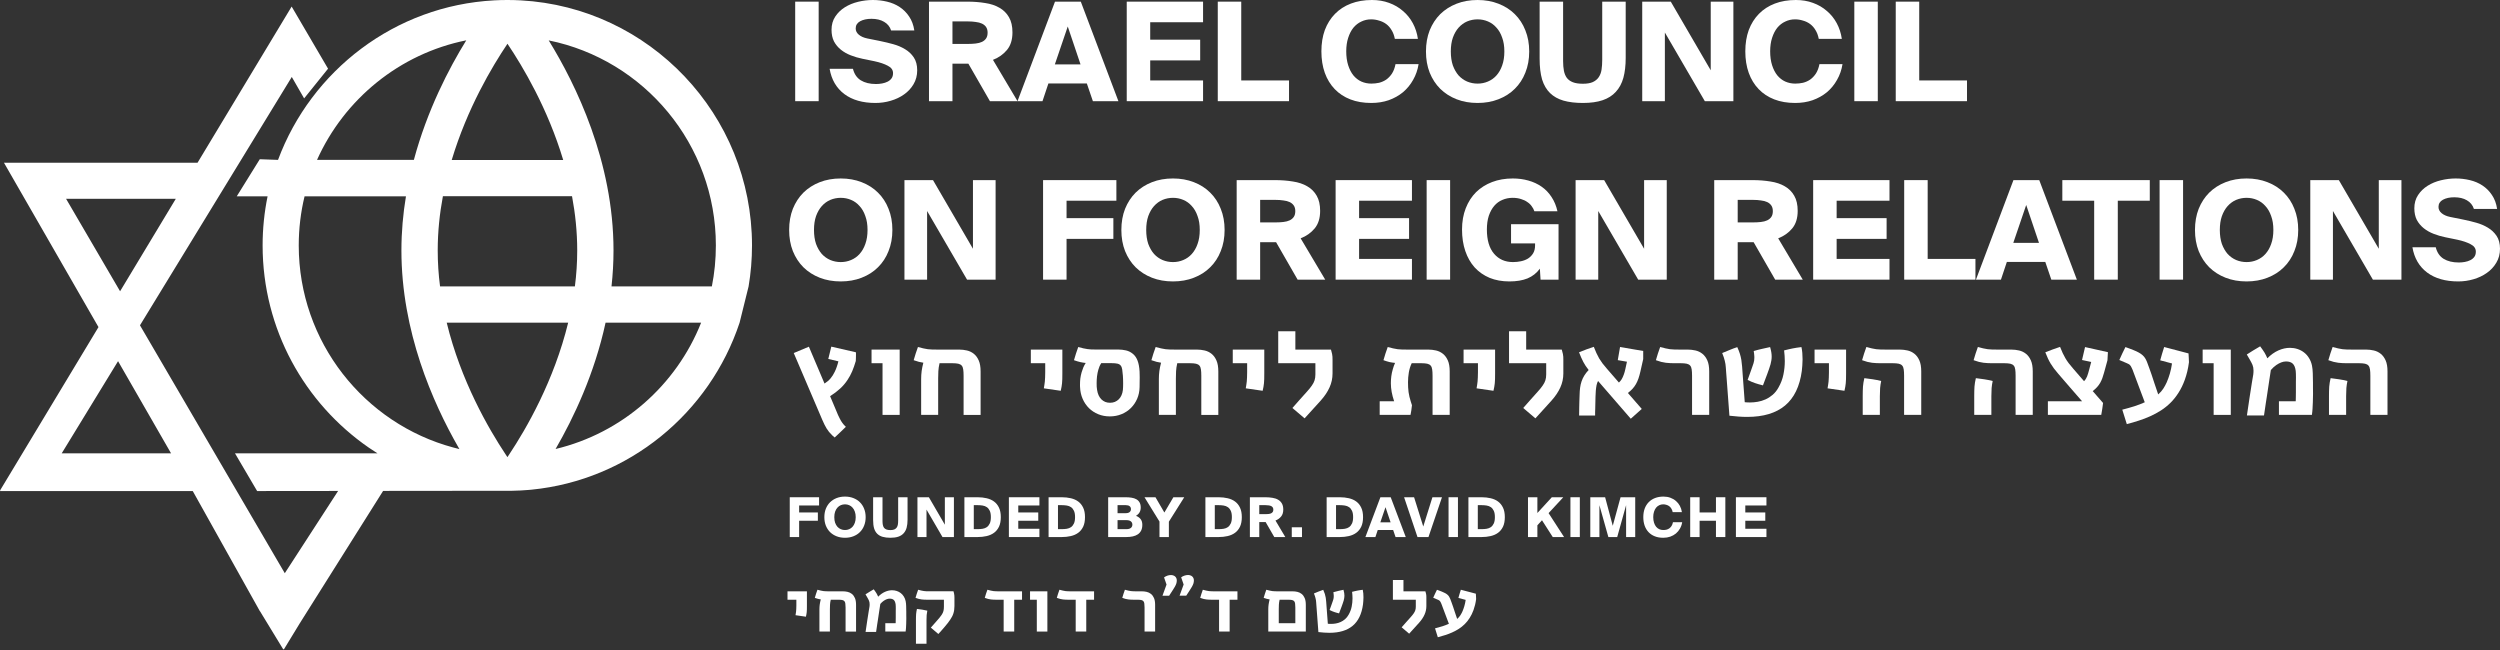 <svg width="400" height="104" viewBox="0 0 400 104" fill="none" xmlns="http://www.w3.org/2000/svg">
<rect x="0" y="0" width="400" height="104" fill="#333333" stroke="none"/>
<path d="M113.897 45.824H97.841C98.047 43.948 98.162 42.028 98.162 40.07C98.162 25.841 92.142 13.514 87.793 6.464C103.032 9.551 114.539 23.09 114.539 39.271C114.539 41.513 114.32 43.704 113.897 45.824ZM88.892 71.839C91.796 66.832 95.118 59.801 96.891 51.624H112.181C108.204 61.651 99.524 69.3 88.892 71.839ZM81.458 72.734C81.368 72.876 81.278 73.011 81.188 73.141C81.099 73.011 81.009 72.876 80.918 72.734C78.136 68.546 73.73 60.909 71.474 51.624H90.908C88.647 60.896 84.247 68.54 81.458 72.734ZM72.547 71.607C58.31 67.785 47.799 54.736 47.799 39.271C47.799 36.564 48.12 33.929 48.731 31.409H64.953C64.491 34.186 64.227 37.086 64.227 40.07C64.227 52.99 69.201 64.35 73.363 71.607C73.415 71.691 73.46 71.775 73.505 71.851C73.183 71.775 72.862 71.696 72.547 71.607ZM74.603 6.451C71.821 10.955 68.352 17.637 66.219 25.583H50.723C55.085 15.865 63.932 8.596 74.603 6.451ZM91.525 31.396C92.046 34.18 92.355 37.086 92.355 40.07C92.355 42.028 92.226 43.948 91.982 45.824H70.408C70.164 43.948 70.035 42.028 70.035 40.07C70.035 37.086 70.343 34.18 70.864 31.396H91.525ZM81.195 6.999C83.668 10.672 87.639 17.354 90.112 25.596H72.277C74.751 17.354 78.722 10.672 81.195 6.999ZM9.877 72.529L18.889 57.786L27.367 72.529H9.877ZM10.57 31.807H28.129L19.213 46.603L10.57 31.807ZM119.775 45.824C120.134 43.69 120.321 41.506 120.321 39.271C120.321 18.34 103.906 1.179 83.315 0.058C82.608 0.019 81.888 0 81.169 0C80.469 0 79.769 0.019 79.075 0.058C63.193 0.903 49.804 11.284 44.484 25.583L41.565 25.477L37.881 31.409H42.814C42.293 33.948 42.018 36.576 42.018 39.271C42.018 52.674 48.744 64.524 58.985 71.607C59.445 71.925 59.915 72.23 60.389 72.529H37.595L41.141 78.567L54.097 78.553L45.566 91.714L22.396 52.05L46.686 12.313L48.66 15.745L52.488 10.99L46.665 1.048L31.603 26.042H0.636L15.757 52.337L0 78.485L0.056 78.474L0 78.567H30.839L41.57 97.773L41.612 97.815L45.328 103.913L45.373 103.843L45.414 103.913L47.991 99.685L61.298 78.545L82.022 78.523H81.955C82.856 78.505 83.752 78.466 84.632 78.385C84.767 78.373 84.902 78.361 85.037 78.348C100.623 76.808 113.55 66.072 118.336 51.624L119.775 45.824Z" fill="white"/>
<path d="M130.986 16.189H127.23V0.264H130.986V16.189Z" fill="white"/>
<path d="M142.578 4.876C142.388 4.276 142.015 3.815 141.458 3.493C140.916 3.17 140.243 3.009 139.437 3.009C138.705 3.009 138.097 3.141 137.614 3.405C137.145 3.668 136.911 4.049 136.911 4.547C136.911 4.942 137.08 5.279 137.416 5.557C137.753 5.836 138.2 6.033 138.756 6.15L140.931 6.59C141.575 6.721 142.242 6.883 142.93 7.073C143.618 7.263 144.24 7.527 144.797 7.864C145.368 8.2 145.837 8.64 146.203 9.182C146.569 9.723 146.752 10.412 146.752 11.246C146.752 12.081 146.554 12.828 146.159 13.487C145.778 14.131 145.273 14.673 144.643 15.112C144.028 15.552 143.318 15.889 142.512 16.123C141.722 16.357 140.909 16.474 140.074 16.474C138.024 16.474 136.362 15.998 135.088 15.046C133.814 14.08 133.031 12.733 132.738 11.005H136.472C136.677 11.839 137.094 12.454 137.724 12.85C138.368 13.245 139.181 13.443 140.162 13.443C140.484 13.443 140.806 13.414 141.129 13.355C141.451 13.296 141.744 13.201 142.007 13.07C142.271 12.938 142.483 12.762 142.644 12.542C142.805 12.323 142.886 12.044 142.886 11.708C142.886 11.195 142.608 10.8 142.051 10.521C141.509 10.229 140.799 9.987 139.92 9.797L137.988 9.401C137.343 9.27 136.721 9.086 136.12 8.852C135.52 8.618 134.993 8.318 134.539 7.952C134.085 7.585 133.719 7.146 133.441 6.634C133.177 6.106 133.045 5.484 133.045 4.767C133.045 3.961 133.243 3.258 133.638 2.658C134.034 2.057 134.546 1.56 135.176 1.164C135.806 0.769 136.516 0.476 137.307 0.286C138.097 0.095 138.881 0 139.657 0C140.433 0 141.187 0.088 141.919 0.264C142.666 0.439 143.34 0.725 143.94 1.12C144.541 1.516 145.046 2.021 145.456 2.636C145.88 3.251 146.159 3.998 146.291 4.876H142.578Z" fill="white"/>
<path d="M154.942 10.192H152.394V16.189H148.638V0.264H154.766C155.791 0.264 156.743 0.337 157.622 0.483C158.515 0.615 159.284 0.871 159.928 1.252C160.572 1.618 161.077 2.123 161.444 2.768C161.81 3.397 161.993 4.203 161.993 5.184C161.993 6.355 161.7 7.293 161.114 7.995C160.528 8.698 159.781 9.226 158.874 9.577L162.805 16.189H158.39L154.942 10.192ZM152.394 3.427V7.029H154.876C155.315 7.029 155.725 7.007 156.106 6.963C156.501 6.919 156.838 6.831 157.116 6.7C157.395 6.568 157.614 6.385 157.775 6.15C157.936 5.916 158.017 5.609 158.017 5.228C158.017 4.862 157.936 4.562 157.775 4.327C157.614 4.093 157.395 3.91 157.116 3.778C156.838 3.646 156.501 3.558 156.106 3.514C155.725 3.456 155.315 3.427 154.876 3.427H152.394Z" fill="white"/>
<path d="M168.798 0.264H172.928L178.946 16.189H174.861L173.894 13.355H167.744L166.799 16.189H162.801L168.798 0.264ZM168.776 10.302H172.884L170.841 4.239L168.776 10.302Z" fill="white"/>
<path d="M180.278 0.264H192.49V3.558H184.034V6.348H192.029V9.665H184.034V12.872H192.49V16.189H180.278V0.264Z" fill="white"/>
<path d="M198.599 12.872H206.243V16.189H194.843V0.264H198.599V12.872Z" fill="white"/>
<path d="M226.975 10.258C226.828 11.181 226.535 12.023 226.096 12.784C225.671 13.546 225.129 14.204 224.47 14.761C223.812 15.303 223.05 15.727 222.186 16.035C221.337 16.328 220.407 16.474 219.396 16.474C218.152 16.474 217.039 16.284 216.058 15.903C215.077 15.522 214.242 14.973 213.554 14.256C212.865 13.538 212.338 12.674 211.972 11.664C211.606 10.639 211.423 9.489 211.423 8.215C211.423 6.956 211.606 5.821 211.972 4.81C212.353 3.8 212.895 2.936 213.598 2.219C214.3 1.501 215.15 0.952 216.146 0.571C217.141 0.19 218.262 0 219.506 0C220.502 0 221.417 0.154 222.252 0.461C223.101 0.769 223.841 1.201 224.47 1.757C225.115 2.299 225.642 2.951 226.052 3.712C226.462 4.474 226.733 5.308 226.865 6.216H223.175C223.072 5.674 222.896 5.206 222.647 4.81C222.413 4.415 222.127 4.093 221.791 3.844C221.454 3.595 221.073 3.412 220.648 3.295C220.238 3.163 219.814 3.097 219.374 3.097C218.818 3.097 218.298 3.214 217.815 3.449C217.332 3.668 216.907 3.998 216.541 4.437C216.189 4.876 215.911 5.418 215.706 6.063C215.501 6.692 215.399 7.41 215.399 8.215C215.399 9.05 215.501 9.789 215.706 10.434C215.911 11.078 216.189 11.62 216.541 12.059C216.907 12.498 217.332 12.828 217.815 13.048C218.313 13.267 218.847 13.377 219.418 13.377C219.828 13.377 220.238 13.333 220.648 13.245C221.059 13.143 221.439 12.974 221.791 12.74C222.142 12.491 222.45 12.169 222.713 11.774C222.977 11.364 223.167 10.858 223.284 10.258H226.975Z" fill="white"/>
<path d="M232.13 8.237C232.13 9.086 232.24 9.833 232.46 10.478C232.694 11.107 233.002 11.642 233.382 12.081C233.778 12.506 234.232 12.828 234.744 13.048C235.271 13.267 235.828 13.377 236.414 13.377C236.999 13.377 237.549 13.267 238.061 13.048C238.588 12.828 239.042 12.506 239.423 12.081C239.818 11.642 240.126 11.107 240.345 10.478C240.58 9.833 240.697 9.086 240.697 8.237C240.697 7.388 240.58 6.648 240.345 6.019C240.126 5.374 239.818 4.84 239.423 4.415C239.042 3.976 238.588 3.646 238.061 3.427C237.549 3.207 236.999 3.097 236.414 3.097C235.828 3.097 235.271 3.207 234.744 3.427C234.232 3.646 233.778 3.976 233.382 4.415C233.002 4.84 232.694 5.374 232.46 6.019C232.24 6.648 232.13 7.388 232.13 8.237ZM244.673 8.237C244.673 9.482 244.468 10.609 244.058 11.62C243.662 12.63 243.098 13.494 242.366 14.212C241.649 14.929 240.777 15.486 239.752 15.881C238.742 16.276 237.629 16.474 236.414 16.474C235.184 16.474 234.063 16.276 233.053 15.881C232.042 15.486 231.171 14.929 230.439 14.212C229.721 13.494 229.158 12.63 228.748 11.62C228.352 10.609 228.155 9.482 228.155 8.237C228.155 6.992 228.352 5.865 228.748 4.854C229.158 3.844 229.721 2.98 230.439 2.262C231.171 1.545 232.042 0.988 233.053 0.593C234.063 0.198 235.184 0 236.414 0C237.629 0 238.742 0.198 239.752 0.593C240.777 0.988 241.649 1.545 242.366 2.262C243.098 2.98 243.662 3.844 244.058 4.854C244.468 5.865 244.673 6.992 244.673 8.237Z" fill="white"/>
<path d="M250.096 0.264V9.775C250.096 10.361 250.14 10.88 250.228 11.334C250.316 11.774 250.469 12.147 250.689 12.454C250.923 12.762 251.246 12.996 251.656 13.157C252.066 13.319 252.6 13.399 253.259 13.399C253.918 13.399 254.445 13.311 254.841 13.135C255.251 12.945 255.565 12.689 255.785 12.367C256.019 12.03 256.173 11.627 256.246 11.159C256.32 10.675 256.356 10.141 256.356 9.555V0.264H260.112V9.248C260.112 10.478 259.988 11.547 259.739 12.454C259.49 13.348 259.087 14.095 258.531 14.695C257.989 15.295 257.286 15.742 256.422 16.035C255.558 16.328 254.504 16.474 253.259 16.474C252.073 16.474 251.04 16.35 250.162 16.101C249.298 15.852 248.58 15.449 248.009 14.893C247.438 14.336 247.013 13.611 246.735 12.718C246.472 11.81 246.34 10.697 246.34 9.379V0.264H250.096Z" fill="white"/>
<path d="M272.772 16.189L266.38 5.206V16.189H262.756V0.264H267.325L273.717 11.246V0.264H277.341V16.189H272.772Z" fill="white"/>
<path d="M294.802 10.258C294.656 11.181 294.363 12.023 293.923 12.784C293.499 13.546 292.957 14.204 292.298 14.761C291.639 15.303 290.878 15.727 290.014 16.035C289.164 16.328 288.234 16.474 287.224 16.474C285.979 16.474 284.866 16.284 283.885 15.903C282.904 15.522 282.069 14.973 281.381 14.256C280.693 13.538 280.166 12.674 279.8 11.664C279.433 10.639 279.25 9.489 279.25 8.215C279.25 6.956 279.433 5.821 279.8 4.81C280.18 3.8 280.722 2.936 281.425 2.219C282.128 1.501 282.977 0.952 283.973 0.571C284.969 0.19 286.089 0 287.334 0C288.33 0 289.245 0.154 290.079 0.461C290.929 0.769 291.668 1.201 292.298 1.757C292.942 2.299 293.469 2.951 293.879 3.712C294.29 4.474 294.56 5.308 294.692 6.216H291.002C290.899 5.674 290.724 5.206 290.475 4.81C290.241 4.415 289.955 4.093 289.618 3.844C289.281 3.595 288.901 3.412 288.476 3.295C288.066 3.163 287.641 3.097 287.202 3.097C286.645 3.097 286.126 3.214 285.642 3.449C285.159 3.668 284.734 3.998 284.368 4.437C284.017 4.876 283.739 5.418 283.534 6.063C283.329 6.692 283.226 7.41 283.226 8.215C283.226 9.05 283.329 9.789 283.534 10.434C283.739 11.078 284.017 11.62 284.368 12.059C284.734 12.498 285.159 12.828 285.642 13.048C286.14 13.267 286.675 13.377 287.246 13.377C287.656 13.377 288.066 13.333 288.476 13.245C288.886 13.143 289.267 12.974 289.618 12.74C289.97 12.491 290.277 12.169 290.541 11.774C290.804 11.364 290.995 10.858 291.112 10.258H294.802Z" fill="white"/>
<path d="M300.447 16.189H296.691V0.264H300.447V16.189Z" fill="white"/>
<path d="M307.076 12.872H314.72V16.189H303.319V0.264H307.076V12.872Z" fill="white"/>
<path d="M130.239 36.792C130.239 37.642 130.349 38.389 130.568 39.033C130.803 39.663 131.11 40.197 131.491 40.636C131.886 41.061 132.34 41.383 132.853 41.603C133.38 41.823 133.937 41.932 134.522 41.932C135.108 41.932 135.657 41.823 136.17 41.603C136.697 41.383 137.151 41.061 137.532 40.636C137.927 40.197 138.234 39.663 138.454 39.033C138.688 38.389 138.806 37.642 138.806 36.792C138.806 35.943 138.688 35.204 138.454 34.574C138.234 33.93 137.927 33.395 137.532 32.97C137.151 32.531 136.697 32.202 136.17 31.982C135.657 31.762 135.108 31.652 134.522 31.652C133.937 31.652 133.38 31.762 132.853 31.982C132.34 32.202 131.886 32.531 131.491 32.97C131.11 33.395 130.803 33.93 130.568 34.574C130.349 35.204 130.239 35.943 130.239 36.792ZM142.781 36.792C142.781 38.037 142.576 39.165 142.166 40.175C141.771 41.186 141.207 42.05 140.475 42.767C139.757 43.485 138.886 44.041 137.861 44.437C136.851 44.832 135.738 45.029 134.522 45.029C133.292 45.029 132.172 44.832 131.162 44.437C130.151 44.041 129.28 43.485 128.548 42.767C127.83 42.05 127.266 41.186 126.856 40.175C126.461 39.165 126.263 38.037 126.263 36.792C126.263 35.548 126.461 34.42 126.856 33.41C127.266 32.399 127.83 31.535 128.548 30.818C129.28 30.1 130.151 29.544 131.162 29.148C132.172 28.753 133.292 28.555 134.522 28.555C135.738 28.555 136.851 28.753 137.861 29.148C138.886 29.544 139.757 30.1 140.475 30.818C141.207 31.535 141.771 32.399 142.166 33.41C142.576 34.42 142.781 35.548 142.781 36.792Z" fill="white"/>
<path d="M154.728 44.744L148.336 33.761V44.744H144.712V28.819H149.281L155.673 39.802V28.819H159.297V44.744H154.728Z" fill="white"/>
<path d="M166.892 28.819H178.622V32.114H170.648V34.903H178.139V38.22H170.648V44.744H166.892V28.819Z" fill="white"/>
<path d="M183.394 36.792C183.394 37.642 183.504 38.389 183.724 39.033C183.958 39.663 184.265 40.197 184.646 40.636C185.042 41.061 185.495 41.383 186.008 41.603C186.535 41.823 187.092 41.932 187.677 41.932C188.263 41.932 188.812 41.823 189.325 41.603C189.852 41.383 190.306 41.061 190.687 40.636C191.082 40.197 191.39 39.663 191.609 39.033C191.844 38.389 191.961 37.642 191.961 36.792C191.961 35.943 191.844 35.204 191.609 34.574C191.39 33.93 191.082 33.395 190.687 32.97C190.306 32.531 189.852 32.202 189.325 31.982C188.812 31.762 188.263 31.652 187.677 31.652C187.092 31.652 186.535 31.762 186.008 31.982C185.495 32.202 185.042 32.531 184.646 32.97C184.265 33.395 183.958 33.93 183.724 34.574C183.504 35.204 183.394 35.943 183.394 36.792ZM195.936 36.792C195.936 38.037 195.731 39.165 195.321 40.175C194.926 41.186 194.362 42.05 193.63 42.767C192.913 43.485 192.041 44.041 191.016 44.437C190.006 44.832 188.893 45.029 187.677 45.029C186.447 45.029 185.327 44.832 184.317 44.437C183.306 44.041 182.435 43.485 181.703 42.767C180.985 42.05 180.421 41.186 180.011 40.175C179.616 39.165 179.418 38.037 179.418 36.792C179.418 35.548 179.616 34.42 180.011 33.41C180.421 32.399 180.985 31.535 181.703 30.818C182.435 30.1 183.306 29.544 184.317 29.148C185.327 28.753 186.447 28.555 187.677 28.555C188.893 28.555 190.006 28.753 191.016 29.148C192.041 29.544 192.913 30.1 193.63 30.818C194.362 31.535 194.926 32.399 195.321 33.41C195.731 34.42 195.936 35.548 195.936 36.792Z" fill="white"/>
<path d="M204.171 38.747H201.623V44.744H197.867V28.819H203.996C205.021 28.819 205.973 28.892 206.851 29.039C207.744 29.17 208.513 29.427 209.158 29.807C209.802 30.174 210.307 30.679 210.673 31.323C211.039 31.953 211.222 32.758 211.222 33.739C211.222 34.911 210.929 35.848 210.344 36.551C209.758 37.254 209.011 37.781 208.103 38.132L212.035 44.744H207.62L204.171 38.747ZM201.623 31.982V35.584H204.105C204.545 35.584 204.955 35.562 205.336 35.518C205.731 35.474 206.068 35.387 206.346 35.255C206.624 35.123 206.844 34.94 207.005 34.706C207.166 34.471 207.247 34.164 207.247 33.783C207.247 33.417 207.166 33.117 207.005 32.883C206.844 32.648 206.624 32.465 206.346 32.333C206.068 32.202 205.731 32.114 205.336 32.07C204.955 32.011 204.545 31.982 204.105 31.982H201.623Z" fill="white"/>
<path d="M213.698 28.819H225.911V32.114H217.454V34.903H225.45V38.22H217.454V41.427H225.911V44.744H213.698V28.819Z" fill="white"/>
<path d="M232.019 44.744H228.263V28.819H232.019V44.744Z" fill="white"/>
<path d="M242.052 28.555C242.931 28.555 243.758 28.665 244.534 28.885C245.325 29.105 246.035 29.434 246.665 29.873C247.295 30.313 247.822 30.862 248.246 31.521C248.686 32.18 249.001 32.941 249.191 33.805H245.501C245.413 33.527 245.274 33.263 245.083 33.014C244.908 32.751 244.673 32.524 244.38 32.333C244.102 32.128 243.765 31.967 243.37 31.85C242.975 31.718 242.521 31.652 242.008 31.652C241.437 31.652 240.895 31.762 240.383 31.982C239.885 32.187 239.453 32.502 239.087 32.926C238.721 33.351 238.428 33.886 238.208 34.53C238.003 35.16 237.901 35.892 237.901 36.727C237.901 38.411 238.281 39.699 239.043 40.593C239.804 41.486 240.815 41.932 242.074 41.932C242.513 41.932 242.938 41.889 243.348 41.801C243.773 41.713 244.153 41.566 244.49 41.361C244.827 41.142 245.098 40.863 245.303 40.527C245.508 40.19 245.611 39.765 245.611 39.253V38.945H241.767V35.87H249.367V44.744H246.489L246.379 42.987C245.867 43.69 245.208 44.209 244.402 44.546C243.612 44.868 242.645 45.029 241.503 45.029C240.331 45.029 239.277 44.839 238.34 44.458C237.403 44.063 236.605 43.507 235.946 42.789C235.301 42.072 234.803 41.2 234.452 40.175C234.101 39.15 233.925 38.001 233.925 36.727C233.925 35.467 234.123 34.332 234.518 33.322C234.913 32.311 235.462 31.455 236.165 30.752C236.883 30.049 237.74 29.507 238.735 29.126C239.731 28.746 240.837 28.555 242.052 28.555Z" fill="white"/>
<path d="M262.111 44.744L255.719 33.761V44.744H252.095V28.819H256.664L263.056 39.802V28.819H266.68V44.744H262.111Z" fill="white"/>
<path d="M280.579 38.747H278.031V44.744H274.275V28.819H280.403C281.428 28.819 282.38 28.892 283.259 29.039C284.152 29.17 284.921 29.427 285.565 29.807C286.21 30.174 286.715 30.679 287.081 31.323C287.447 31.953 287.63 32.758 287.63 33.739C287.63 34.911 287.337 35.848 286.751 36.551C286.166 37.254 285.419 37.781 284.511 38.132L288.443 44.744H284.028L280.579 38.747ZM278.031 31.982V35.584H280.513C280.953 35.584 281.363 35.562 281.743 35.518C282.139 35.474 282.475 35.387 282.754 35.255C283.032 35.123 283.252 34.94 283.413 34.706C283.574 34.471 283.654 34.164 283.654 33.783C283.654 33.417 283.574 33.117 283.413 32.883C283.252 32.648 283.032 32.465 282.754 32.333C282.475 32.202 282.139 32.114 281.743 32.07C281.363 32.011 280.953 31.982 280.513 31.982H278.031Z" fill="white"/>
<path d="M290.106 28.819H302.319V32.114H293.862V34.903H301.857V38.22H293.862V41.427H302.319V44.744H290.106V28.819Z" fill="white"/>
<path d="M308.427 41.427H316.071V44.744H304.671V28.819H308.427V41.427Z" fill="white"/>
<path d="M322.15 28.819H326.279L332.298 44.744H328.212L327.246 41.91H321.096L320.151 44.744H316.153L322.15 28.819ZM322.128 38.857H326.236L324.193 32.795L322.128 38.857Z" fill="white"/>
<path d="M335.069 32.114H329.973V28.819H343.965V32.114H338.847V44.744H335.069V32.114Z" fill="white"/>
<path d="M349.291 44.744H345.535V28.819H349.291V44.744Z" fill="white"/>
<path d="M355.172 36.792C355.172 37.642 355.282 38.389 355.502 39.033C355.736 39.663 356.043 40.197 356.424 40.636C356.82 41.061 357.274 41.383 357.786 41.603C358.313 41.823 358.87 41.932 359.455 41.932C360.041 41.932 360.59 41.823 361.103 41.603C361.63 41.383 362.084 41.061 362.465 40.636C362.86 40.197 363.168 39.663 363.387 39.033C363.622 38.389 363.739 37.642 363.739 36.792C363.739 35.943 363.622 35.204 363.387 34.574C363.168 33.93 362.86 33.395 362.465 32.97C362.084 32.531 361.63 32.202 361.103 31.982C360.59 31.762 360.041 31.652 359.455 31.652C358.87 31.652 358.313 31.762 357.786 31.982C357.274 32.202 356.82 32.531 356.424 32.97C356.043 33.395 355.736 33.93 355.502 34.574C355.282 35.204 355.172 35.943 355.172 36.792ZM367.715 36.792C367.715 38.037 367.51 39.165 367.1 40.175C366.704 41.186 366.14 42.05 365.408 42.767C364.691 43.485 363.819 44.041 362.794 44.437C361.784 44.832 360.671 45.029 359.455 45.029C358.225 45.029 357.105 44.832 356.095 44.437C355.084 44.041 354.213 43.485 353.481 42.767C352.763 42.05 352.199 41.186 351.789 40.175C351.394 39.165 351.196 38.037 351.196 36.792C351.196 35.548 351.394 34.42 351.789 33.41C352.199 32.399 352.763 31.535 353.481 30.818C354.213 30.1 355.084 29.544 356.095 29.148C357.105 28.753 358.225 28.555 359.455 28.555C360.671 28.555 361.784 28.753 362.794 29.148C363.819 29.544 364.691 30.1 365.408 30.818C366.14 31.535 366.704 32.399 367.1 33.41C367.51 34.42 367.715 35.548 367.715 36.792Z" fill="white"/>
<path d="M379.662 44.744L373.27 33.761V44.744H369.645V28.819H374.214L380.606 39.802V28.819H384.23V44.744H379.662Z" fill="white"/>
<path d="M395.827 33.432C395.636 32.831 395.263 32.37 394.706 32.048C394.165 31.726 393.491 31.565 392.686 31.565C391.953 31.565 391.346 31.696 390.862 31.96C390.394 32.224 390.159 32.604 390.159 33.102C390.159 33.498 390.328 33.834 390.665 34.113C391.001 34.391 391.448 34.589 392.005 34.706L394.179 35.145C394.824 35.277 395.49 35.438 396.178 35.628C396.866 35.819 397.489 36.082 398.045 36.419C398.616 36.756 399.085 37.195 399.451 37.737C399.817 38.279 400 38.967 400 39.802C400 40.636 399.802 41.383 399.407 42.042C399.026 42.687 398.521 43.228 397.891 43.668C397.276 44.107 396.566 44.444 395.761 44.678C394.97 44.912 394.157 45.029 393.323 45.029C391.272 45.029 389.61 44.554 388.336 43.602C387.062 42.635 386.279 41.288 385.986 39.56H389.72C389.925 40.395 390.343 41.01 390.972 41.405C391.617 41.801 392.429 41.998 393.41 41.998C393.733 41.998 394.055 41.969 394.377 41.91C394.699 41.852 394.992 41.757 395.256 41.625C395.519 41.493 395.731 41.317 395.893 41.098C396.054 40.878 396.134 40.6 396.134 40.263C396.134 39.751 395.856 39.355 395.299 39.077C394.758 38.784 394.047 38.542 393.169 38.352L391.236 37.957C390.591 37.825 389.969 37.642 389.369 37.407C388.768 37.173 388.241 36.873 387.787 36.507C387.333 36.141 386.967 35.702 386.689 35.189C386.425 34.662 386.294 34.039 386.294 33.322C386.294 32.517 386.491 31.814 386.887 31.213C387.282 30.613 387.795 30.115 388.424 29.72C389.054 29.324 389.764 29.031 390.555 28.841C391.346 28.651 392.129 28.555 392.905 28.555C393.681 28.555 394.435 28.643 395.168 28.819C395.914 28.995 396.588 29.28 397.189 29.676C397.789 30.071 398.294 30.576 398.704 31.191C399.129 31.806 399.407 32.553 399.539 33.432H395.827Z" fill="white"/>
<path d="M133.008 55.462L136.946 56.366C136.952 56.419 136.956 56.483 136.956 56.557C136.956 56.624 136.956 56.701 136.956 56.788C136.956 56.949 136.952 57.119 136.946 57.3C136.946 57.474 136.939 57.628 136.926 57.762C136.751 58.359 136.561 58.904 136.353 59.4C136.145 59.889 135.897 60.348 135.61 60.777C135.281 61.279 134.89 61.741 134.434 62.163C133.985 62.578 133.446 62.987 132.817 63.389L133.731 65.559C133.865 65.881 133.979 66.152 134.072 66.373C134.173 66.587 134.263 66.775 134.344 66.936C134.491 67.23 134.638 67.478 134.786 67.679C134.933 67.88 135.117 68.084 135.338 68.292C135.044 68.587 134.746 68.875 134.444 69.156C134.149 69.437 133.851 69.719 133.55 70L133.158 69.658C132.964 69.471 132.793 69.287 132.646 69.106C132.505 68.932 132.375 68.747 132.254 68.553C132.134 68.366 132.02 68.158 131.913 67.93C131.805 67.709 131.692 67.461 131.571 67.187L127 56.486L129.421 55.472L131.923 61.369C132.304 61.128 132.626 60.854 132.887 60.545C133.148 60.231 133.369 59.882 133.55 59.501C133.677 59.246 133.788 58.978 133.882 58.697C133.982 58.416 134.069 58.121 134.143 57.813L132.525 57.431L133.008 55.462Z" fill="white"/>
<path d="M143.948 55.934V66.383H141.205V58.114H139.447V55.934H143.948Z" fill="white"/>
<path d="M153.461 55.934C153.883 55.934 154.299 55.981 154.707 56.075C155.116 56.168 155.484 56.346 155.812 56.607C156.134 56.861 156.395 57.217 156.596 57.672C156.797 58.121 156.897 58.71 156.897 59.44V66.393H154.175V60.123C154.175 59.708 154.155 59.37 154.114 59.109C154.081 58.847 154.001 58.643 153.873 58.496C153.746 58.349 153.562 58.248 153.321 58.194C153.08 58.141 152.758 58.114 152.356 58.114H150.327C150.22 58.576 150.156 59.002 150.136 59.39C150.116 59.772 150.106 60.167 150.106 60.576V66.383H147.384V60.636C147.384 60.221 147.41 59.799 147.464 59.37C147.524 58.941 147.615 58.496 147.735 58.034C147.501 58 147.263 57.953 147.022 57.893C146.781 57.826 146.503 57.739 146.188 57.632C146.295 57.27 146.402 56.915 146.51 56.567C146.623 56.212 146.744 55.864 146.871 55.522C147.213 55.616 147.504 55.689 147.745 55.743C147.993 55.797 148.227 55.84 148.448 55.873C148.676 55.9 148.914 55.917 149.162 55.924C149.409 55.931 149.711 55.934 150.066 55.934H153.461Z" fill="white"/>
<path d="M169.977 55.934V59.752C169.977 60.114 169.974 60.415 169.967 60.656C169.96 60.897 169.947 61.118 169.927 61.319C169.907 61.52 169.88 61.714 169.847 61.902C169.813 62.089 169.77 62.297 169.716 62.525L167.014 62.133C167.047 61.932 167.077 61.748 167.104 61.58C167.131 61.413 167.154 61.235 167.174 61.048C167.194 60.86 167.208 60.649 167.215 60.415C167.228 60.181 167.235 59.899 167.235 59.571V58.114H164.934V55.934H169.977Z" fill="white"/>
<path d="M178.908 55.924C179.33 55.924 179.745 55.971 180.154 56.064C180.562 56.158 180.927 56.339 181.249 56.607C181.57 56.861 181.822 57.22 182.002 57.682C182.183 58.138 182.294 58.73 182.334 59.46C182.341 59.601 182.344 59.748 182.344 59.903C182.351 60.056 182.354 60.231 182.354 60.425C182.354 60.619 182.351 60.837 182.344 61.078C182.344 61.319 182.341 61.607 182.334 61.942C182.32 62.619 182.19 63.242 181.942 63.811C181.694 64.38 181.356 64.876 180.927 65.298C180.505 65.713 180.007 66.038 179.431 66.272C178.861 66.507 178.242 66.624 177.572 66.624C176.902 66.624 176.283 66.507 175.714 66.272C175.144 66.038 174.649 65.713 174.227 65.298C173.805 64.876 173.47 64.38 173.222 63.811C172.974 63.242 172.837 62.619 172.81 61.942C172.803 61.868 172.8 61.801 172.8 61.741C172.8 61.674 172.8 61.604 172.8 61.53C172.8 61.215 172.817 60.897 172.85 60.576C172.891 60.254 172.961 59.916 173.061 59.561C173.135 59.306 173.225 59.048 173.333 58.787C173.446 58.526 173.574 58.288 173.714 58.074C173.42 58.047 173.128 58 172.84 57.933C172.552 57.866 172.217 57.766 171.836 57.632C171.943 57.27 172.05 56.915 172.157 56.567C172.271 56.212 172.392 55.864 172.519 55.522C172.834 55.609 173.105 55.679 173.333 55.733C173.56 55.78 173.778 55.82 173.986 55.853C174.193 55.88 174.404 55.9 174.618 55.914C174.833 55.92 175.087 55.924 175.382 55.924H175.714H178.908ZM176.196 58.104C176.082 58.285 175.988 58.462 175.914 58.636C175.847 58.811 175.787 58.985 175.734 59.159C175.64 59.48 175.57 59.829 175.523 60.204C175.482 60.572 175.462 60.934 175.462 61.289C175.462 61.49 175.466 61.684 175.472 61.872C175.486 62.059 175.506 62.23 175.533 62.384C175.58 62.699 175.66 62.984 175.774 63.238C175.888 63.486 176.032 63.7 176.206 63.881C176.387 64.062 176.594 64.203 176.829 64.303C177.063 64.397 177.321 64.444 177.602 64.444C177.883 64.444 178.141 64.397 178.376 64.303C178.617 64.203 178.828 64.062 179.009 63.881C179.189 63.7 179.333 63.486 179.441 63.238C179.554 62.984 179.628 62.702 179.662 62.394C179.675 62.254 179.685 62.096 179.692 61.922C179.698 61.741 179.702 61.554 179.702 61.359C179.702 61.145 179.698 60.931 179.692 60.716C179.685 60.502 179.675 60.301 179.662 60.114C179.628 59.698 179.591 59.36 179.551 59.099C179.511 58.837 179.431 58.633 179.31 58.486C179.196 58.339 179.022 58.238 178.788 58.184C178.56 58.131 178.245 58.104 177.843 58.104H176.196Z" fill="white"/>
<path d="M191.496 55.934C191.918 55.934 192.333 55.981 192.742 56.075C193.15 56.168 193.519 56.346 193.847 56.607C194.168 56.861 194.429 57.217 194.63 57.672C194.831 58.121 194.932 58.71 194.932 59.44V66.393H192.209V60.123C192.209 59.708 192.189 59.37 192.149 59.109C192.115 58.847 192.035 58.643 191.908 58.496C191.781 58.349 191.596 58.248 191.355 58.194C191.114 58.141 190.793 58.114 190.391 58.114H188.362C188.254 58.576 188.191 59.002 188.171 59.39C188.151 59.772 188.141 60.167 188.141 60.576V66.383H185.418V60.636C185.418 60.221 185.445 59.799 185.498 59.37C185.559 58.941 185.649 58.496 185.77 58.034C185.535 58 185.297 57.953 185.056 57.893C184.815 57.826 184.537 57.739 184.223 57.632C184.33 57.27 184.437 56.915 184.544 56.567C184.658 56.212 184.778 55.864 184.906 55.522C185.247 55.616 185.539 55.689 185.78 55.743C186.028 55.797 186.262 55.84 186.483 55.873C186.711 55.9 186.948 55.917 187.196 55.924C187.444 55.931 187.745 55.934 188.1 55.934H191.496Z" fill="white"/>
<path d="M202.285 55.934V59.752C202.285 60.114 202.282 60.415 202.275 60.656C202.269 60.897 202.255 61.118 202.235 61.319C202.215 61.52 202.188 61.714 202.155 61.902C202.121 62.089 202.078 62.297 202.024 62.525L199.322 62.133C199.355 61.932 199.385 61.748 199.412 61.58C199.439 61.413 199.462 61.235 199.483 61.048C199.503 60.86 199.516 60.649 199.523 60.415C199.536 60.181 199.543 59.899 199.543 59.571V58.114H197.242V55.934H202.285Z" fill="white"/>
<path d="M207.258 53V55.934H212.954C212.995 56.081 213.028 56.212 213.055 56.326C213.088 56.44 213.115 56.543 213.135 56.637C213.169 56.798 213.189 56.949 213.195 57.089C213.202 57.23 213.206 57.394 213.206 57.582V59.752C213.206 60.542 213.045 61.289 212.723 61.992C212.409 62.696 211.936 63.399 211.307 64.102L208.735 66.936L206.786 65.278L207.921 63.992C208.403 63.449 208.805 63 209.127 62.645C209.455 62.284 209.716 61.959 209.91 61.671C210.111 61.383 210.252 61.108 210.332 60.847C210.419 60.579 210.463 60.267 210.463 59.913V58.114H204.516V53H207.258Z" fill="white"/>
<path d="M228.516 55.934C228.938 55.934 229.353 55.981 229.761 56.075C230.17 56.168 230.538 56.346 230.867 56.607C231.188 56.861 231.449 57.213 231.65 57.662C231.851 58.111 231.952 58.697 231.952 59.42V66.383H229.209V60.123C229.209 59.708 229.189 59.37 229.149 59.109C229.115 58.847 229.035 58.643 228.908 58.496C228.78 58.349 228.596 58.248 228.355 58.194C228.114 58.141 227.792 58.114 227.391 58.114H225.874C225.653 58.576 225.499 59.072 225.412 59.601C225.324 60.13 225.281 60.649 225.281 61.158C225.281 61.453 225.288 61.731 225.301 61.992C225.314 62.247 225.338 62.498 225.371 62.746C225.412 62.994 225.458 63.242 225.512 63.489C225.572 63.73 225.643 63.982 225.723 64.243L225.914 64.836C225.887 65.117 225.854 65.388 225.813 65.65C225.78 65.904 225.736 66.148 225.683 66.383H220.75V64.203H223.061C222.887 63.687 222.756 63.191 222.669 62.716C222.582 62.24 222.538 61.771 222.538 61.309C222.538 60.941 222.562 60.572 222.609 60.204C222.656 59.829 222.736 59.45 222.85 59.069C222.903 58.894 222.957 58.724 223.011 58.556C223.071 58.389 223.138 58.225 223.211 58.064C222.917 58.037 222.625 57.993 222.337 57.933C222.056 57.866 221.728 57.766 221.353 57.632C221.46 57.27 221.567 56.915 221.674 56.567C221.788 56.212 221.909 55.864 222.036 55.522C222.378 55.616 222.669 55.689 222.91 55.743C223.158 55.797 223.392 55.84 223.613 55.873C223.841 55.9 224.079 55.917 224.327 55.924C224.574 55.931 224.876 55.934 225.231 55.934H228.516Z" fill="white"/>
<path d="M239.215 55.934V59.752C239.215 60.114 239.212 60.415 239.205 60.656C239.198 60.897 239.185 61.118 239.165 61.319C239.145 61.52 239.118 61.714 239.084 61.902C239.051 62.089 239.007 62.297 238.954 62.525L236.251 62.133C236.285 61.932 236.315 61.748 236.342 61.58C236.368 61.413 236.392 61.235 236.412 61.048C236.432 60.86 236.445 60.649 236.452 60.415C236.466 60.181 236.472 59.899 236.472 59.571V58.114H234.172V55.934H239.215Z" fill="white"/>
<path d="M244.188 53V55.934H249.884C249.924 56.081 249.957 56.212 249.984 56.326C250.018 56.44 250.045 56.543 250.065 56.637C250.098 56.798 250.118 56.949 250.125 57.089C250.132 57.23 250.135 57.394 250.135 57.582V59.752C250.135 60.542 249.974 61.289 249.653 61.992C249.338 62.696 248.866 63.399 248.236 64.102L245.664 66.936L243.716 65.278L244.851 63.992C245.333 63.449 245.735 63 246.056 62.645C246.384 62.284 246.646 61.959 246.84 61.671C247.041 61.383 247.181 61.108 247.262 60.847C247.349 60.579 247.392 60.267 247.392 59.913V58.114H241.445V53H244.188Z" fill="white"/>
<path d="M262.462 59.45C262.368 59.866 262.264 60.237 262.15 60.566C262.036 60.894 261.902 61.192 261.748 61.46C261.594 61.728 261.413 61.976 261.206 62.203C260.998 62.431 260.75 62.655 260.462 62.877L262.683 65.428L260.924 66.996L255.69 60.957C255.59 61.132 255.51 61.356 255.449 61.631C255.396 61.898 255.356 62.193 255.329 62.515C255.302 62.836 255.285 63.168 255.279 63.51C255.272 63.844 255.265 64.166 255.258 64.474C255.258 64.581 255.255 64.715 255.248 64.876C255.248 65.03 255.245 65.197 255.238 65.378C255.232 65.559 255.225 65.747 255.218 65.941C255.218 66.128 255.218 66.309 255.218 66.484H252.657C252.657 66.296 252.66 66.095 252.667 65.881C252.673 65.66 252.677 65.418 252.677 65.157C252.683 64.889 252.69 64.595 252.697 64.273C252.71 63.945 252.724 63.58 252.737 63.178C252.744 62.769 252.77 62.388 252.817 62.032C252.864 61.678 252.941 61.343 253.048 61.028C253.156 60.706 253.299 60.398 253.48 60.103C253.661 59.802 253.896 59.501 254.184 59.199C254.009 58.978 253.852 58.764 253.711 58.556C253.577 58.349 253.45 58.134 253.33 57.913C253.216 57.685 253.102 57.448 252.988 57.2C252.881 56.945 252.767 56.667 252.646 56.366C253.015 56.212 253.407 56.058 253.822 55.904C254.244 55.75 254.639 55.612 255.007 55.492C255.155 55.867 255.295 56.202 255.429 56.496C255.563 56.791 255.707 57.072 255.861 57.34C256.022 57.602 256.199 57.866 256.394 58.134C256.595 58.395 256.832 58.683 257.107 58.998L259.026 61.209C259.2 61.048 259.347 60.87 259.468 60.676C259.588 60.475 259.706 60.217 259.819 59.903C259.86 59.789 259.9 59.661 259.94 59.521C259.98 59.38 260.017 59.233 260.05 59.079L260.312 57.873L258.845 57.622L259.207 55.522L262.914 56.155V57.451L262.462 59.45Z" fill="white"/>
<path d="M268.198 58.114C267.856 58.114 267.555 58.111 267.294 58.104C267.033 58.091 266.781 58.071 266.54 58.044C266.299 58.01 266.051 57.963 265.797 57.903C265.549 57.836 265.264 57.746 264.943 57.632C265.05 57.27 265.157 56.915 265.264 56.567C265.378 56.212 265.499 55.864 265.626 55.522C265.968 55.616 266.259 55.689 266.5 55.743C266.748 55.797 266.982 55.84 267.203 55.873C267.431 55.9 267.669 55.917 267.917 55.924C268.164 55.931 268.466 55.934 268.821 55.934H270.036C270.458 55.934 270.873 55.981 271.282 56.075C271.691 56.168 272.059 56.346 272.387 56.607C272.709 56.861 272.97 57.213 273.171 57.662C273.372 58.111 273.472 58.697 273.472 59.42V66.383H270.729V60.123C270.729 59.708 270.709 59.37 270.669 59.109C270.636 58.847 270.555 58.643 270.428 58.496C270.301 58.349 270.117 58.248 269.876 58.194C269.634 58.141 269.313 58.114 268.911 58.114H268.198Z" fill="white"/>
<path d="M279.158 64.353C279.292 64.367 279.426 64.377 279.56 64.384C279.701 64.39 279.851 64.394 280.012 64.394C280.407 64.394 280.816 64.357 281.238 64.283C281.666 64.209 282.082 64.082 282.483 63.901C282.885 63.72 283.267 63.476 283.629 63.168C283.99 62.86 284.302 62.468 284.563 61.992C284.945 61.322 285.206 60.633 285.347 59.923C285.494 59.213 285.568 58.496 285.568 57.773C285.568 57.484 285.557 57.2 285.537 56.918C285.517 56.637 285.491 56.352 285.457 56.064C285.745 55.991 285.993 55.931 286.2 55.884C286.408 55.83 286.609 55.786 286.803 55.753C286.997 55.713 287.205 55.676 287.426 55.642C287.647 55.609 287.915 55.572 288.23 55.532C288.297 55.82 288.344 56.135 288.37 56.476C288.397 56.811 288.411 57.156 288.411 57.511C288.411 57.839 288.397 58.161 288.37 58.476C288.35 58.791 288.324 59.082 288.29 59.35C287.955 61.828 287.061 63.674 285.608 64.886C284.154 66.098 282.142 66.704 279.57 66.704C279.128 66.704 278.669 66.688 278.194 66.654C277.725 66.621 277.229 66.574 276.707 66.514L276.255 60.455C276.228 60.107 276.205 59.802 276.184 59.541C276.171 59.273 276.154 59.035 276.134 58.827C276.121 58.62 276.101 58.429 276.074 58.255C276.047 58.074 276.01 57.896 275.963 57.722C275.923 57.541 275.87 57.354 275.803 57.16C275.736 56.965 275.652 56.741 275.552 56.486C275.947 56.332 276.345 56.168 276.747 55.994C277.156 55.82 277.561 55.669 277.963 55.542C278.143 55.931 278.284 56.289 278.385 56.617C278.485 56.938 278.562 57.263 278.616 57.592C278.669 57.92 278.709 58.268 278.736 58.636C278.763 59.005 278.793 59.427 278.827 59.903L279.158 64.353ZM280.133 59.36C280.233 59.079 280.317 58.841 280.384 58.647C280.457 58.446 280.518 58.268 280.565 58.114C280.611 57.96 280.645 57.816 280.665 57.682C280.685 57.541 280.695 57.394 280.695 57.24C280.695 57.186 280.695 57.136 280.695 57.089C280.695 57.036 280.692 56.979 280.685 56.918C280.685 56.811 280.675 56.697 280.655 56.577C280.642 56.456 280.622 56.319 280.595 56.165C281.037 56.031 281.472 55.917 281.901 55.823C282.336 55.723 282.775 55.626 283.217 55.532C283.304 55.833 283.367 56.108 283.408 56.356C283.448 56.597 283.468 56.835 283.468 57.069C283.468 57.263 283.451 57.461 283.418 57.662C283.391 57.856 283.347 58.064 283.287 58.285C283.227 58.506 283.15 58.747 283.056 59.008C282.969 59.27 282.865 59.561 282.745 59.882L282.072 61.661C281.79 61.587 281.552 61.523 281.358 61.47C281.171 61.416 280.99 61.359 280.816 61.299C280.648 61.239 280.471 61.172 280.283 61.098C280.102 61.018 279.881 60.914 279.62 60.787L280.133 59.36Z" fill="white"/>
<path d="M295.373 55.934V59.752C295.373 60.114 295.369 60.415 295.362 60.656C295.356 60.897 295.342 61.118 295.322 61.319C295.302 61.52 295.275 61.714 295.242 61.902C295.208 62.089 295.165 62.297 295.111 62.525L292.409 62.133C292.442 61.932 292.473 61.748 292.499 61.58C292.526 61.413 292.55 61.235 292.57 61.048C292.59 60.86 292.603 60.649 292.61 60.415C292.623 60.181 292.63 59.899 292.63 59.571V58.114H290.329V55.934H295.373Z" fill="white"/>
<path d="M301.189 58.114C300.848 58.114 300.546 58.111 300.285 58.104C300.024 58.091 299.773 58.071 299.532 58.044C299.291 58.01 299.043 57.963 298.788 57.903C298.54 57.836 298.256 57.746 297.934 57.632C298.041 57.27 298.149 56.915 298.256 56.567C298.37 56.212 298.49 55.864 298.617 55.522C298.959 55.616 299.25 55.689 299.491 55.743C299.739 55.797 299.974 55.84 300.195 55.873C300.422 55.9 300.66 55.917 300.908 55.924C301.156 55.931 301.457 55.934 301.812 55.934H303.962C304.384 55.934 304.799 55.981 305.208 56.075C305.616 56.168 305.985 56.346 306.313 56.607C306.634 56.861 306.895 57.213 307.096 57.662C307.297 58.111 307.398 58.697 307.398 59.42V66.383H304.655V60.123C304.655 59.708 304.635 59.37 304.595 59.109C304.561 58.847 304.481 58.643 304.354 58.496C304.226 58.349 304.042 58.248 303.801 58.194C303.56 58.141 303.239 58.114 302.837 58.114H301.189ZM298.035 63.329C298.035 63.041 298.038 62.779 298.045 62.545C298.051 62.304 298.062 62.073 298.075 61.852C298.095 61.631 298.122 61.413 298.155 61.199C298.189 60.984 298.236 60.753 298.296 60.505C298.745 60.552 299.193 60.612 299.642 60.686C300.091 60.753 300.54 60.844 300.988 60.957C300.908 61.333 300.851 61.711 300.818 62.093C300.791 62.468 300.777 62.903 300.777 63.399V66.383H298.035V63.329Z" fill="white"/>
<path d="M319.031 58.114C318.69 58.114 318.388 58.111 318.127 58.104C317.866 58.091 317.615 58.071 317.373 58.044C317.132 58.01 316.885 57.963 316.63 57.903C316.382 57.836 316.098 57.746 315.776 57.632C315.883 57.27 315.99 56.915 316.098 56.567C316.211 56.212 316.332 55.864 316.459 55.522C316.801 55.616 317.092 55.689 317.333 55.743C317.581 55.797 317.816 55.84 318.037 55.873C318.264 55.9 318.502 55.917 318.75 55.924C318.998 55.931 319.299 55.934 319.654 55.934H321.804C322.226 55.934 322.641 55.981 323.05 56.075C323.458 56.168 323.826 56.346 324.155 56.607C324.476 56.861 324.737 57.213 324.938 57.662C325.139 58.111 325.24 58.697 325.24 59.42V66.383H322.497V60.123C322.497 59.708 322.477 59.37 322.437 59.109C322.403 58.847 322.323 58.643 322.196 58.496C322.068 58.349 321.884 58.248 321.643 58.194C321.402 58.141 321.08 58.114 320.679 58.114H319.031ZM315.877 63.329C315.877 63.041 315.88 62.779 315.887 62.545C315.893 62.304 315.903 62.073 315.917 61.852C315.937 61.631 315.964 61.413 315.997 61.199C316.031 60.984 316.078 60.753 316.138 60.505C316.587 60.552 317.035 60.612 317.484 60.686C317.933 60.753 318.381 60.844 318.83 60.957C318.75 61.333 318.693 61.711 318.659 62.093C318.633 62.468 318.619 62.903 318.619 63.399V66.383H315.877V63.329Z" fill="white"/>
<path d="M337.265 56.346L337.194 57.642L336.652 59.621C336.565 59.936 336.474 60.224 336.381 60.485C336.287 60.746 336.173 60.998 336.039 61.239C335.905 61.473 335.741 61.701 335.547 61.922C335.353 62.136 335.115 62.354 334.834 62.575L336.491 64.474C336.458 64.762 336.414 65.08 336.361 65.428C336.307 65.777 336.253 66.095 336.2 66.383H327.661V64.203H333.136C332.5 63.466 331.863 62.736 331.227 62.012C330.591 61.282 329.958 60.549 329.328 59.812C329.054 59.49 328.819 59.203 328.625 58.948C328.431 58.687 328.257 58.429 328.103 58.174C327.949 57.92 327.805 57.648 327.671 57.361C327.537 57.072 327.396 56.741 327.249 56.366C327.617 56.212 328.009 56.061 328.424 55.914C328.846 55.76 329.241 55.622 329.61 55.502C329.757 55.877 329.898 56.208 330.032 56.496C330.166 56.785 330.309 57.059 330.464 57.32C330.618 57.582 330.792 57.843 330.986 58.104C331.187 58.359 331.425 58.647 331.699 58.968L333.447 60.988C333.554 60.88 333.645 60.767 333.718 60.646C333.799 60.525 333.869 60.391 333.929 60.244C333.99 60.09 334.047 59.923 334.1 59.742C334.154 59.561 334.211 59.357 334.271 59.129L334.592 57.913L333.126 57.602L333.608 55.532L337.265 56.346Z" fill="white"/>
<path d="M345.633 57.652C345.727 57.29 345.827 56.935 345.935 56.587C346.042 56.239 346.152 55.884 346.266 55.522L350.164 56.547C350.177 56.781 350.191 57.016 350.204 57.25C350.218 57.484 350.228 57.719 350.234 57.953C350.167 58.476 350.077 58.971 349.963 59.44C349.849 59.909 349.715 60.358 349.561 60.787C349.28 61.557 348.945 62.243 348.557 62.846C348.175 63.449 347.746 63.985 347.271 64.454C346.802 64.916 346.296 65.321 345.754 65.67C345.211 66.018 344.642 66.326 344.046 66.594C343.456 66.862 342.844 67.096 342.207 67.297C341.578 67.505 340.938 67.692 340.289 67.86L339.565 65.549C340.269 65.368 340.918 65.184 341.514 64.996C342.11 64.802 342.66 64.591 343.162 64.364C342.834 63.493 342.509 62.629 342.187 61.771C341.866 60.907 341.541 60.04 341.213 59.169C341.139 58.995 341.072 58.851 341.012 58.737C340.958 58.623 340.898 58.529 340.831 58.456C340.771 58.375 340.697 58.312 340.61 58.265C340.53 58.211 340.426 58.161 340.299 58.114L339.093 57.602C339.247 57.247 339.405 56.898 339.565 56.557C339.733 56.215 339.9 55.873 340.068 55.532C340.282 55.606 340.496 55.683 340.711 55.763C340.925 55.843 341.139 55.927 341.354 56.014C341.695 56.148 341.983 56.282 342.217 56.416C342.459 56.55 342.66 56.691 342.82 56.838C342.988 56.985 343.125 57.15 343.232 57.33C343.339 57.505 343.436 57.702 343.523 57.923C343.664 58.278 343.788 58.613 343.895 58.928C344.009 59.236 344.13 59.578 344.257 59.953C344.384 60.328 344.528 60.767 344.689 61.269C344.856 61.765 345.064 62.377 345.312 63.108C345.653 62.806 345.924 62.498 346.125 62.183C346.333 61.862 346.514 61.53 346.668 61.188C346.862 60.746 347.033 60.271 347.18 59.762C347.328 59.253 347.441 58.717 347.522 58.154L345.633 57.652Z" fill="white"/>
<path d="M356.925 55.934V66.383H354.182V58.114H352.424V55.934H356.925Z" fill="white"/>
<path d="M359.487 56.718C359.842 56.483 360.193 56.262 360.542 56.054C360.89 55.84 361.251 55.626 361.627 55.411C361.787 55.626 361.925 55.817 362.038 55.984C362.152 56.145 362.253 56.299 362.34 56.446C362.427 56.587 362.504 56.731 362.571 56.878C362.638 57.019 362.705 57.17 362.772 57.33C363.334 56.761 363.927 56.339 364.55 56.064C365.173 55.79 365.786 55.653 366.388 55.653C366.81 55.653 367.215 55.716 367.604 55.843C367.992 55.971 368.341 56.155 368.649 56.396C368.964 56.637 369.228 56.935 369.442 57.29C369.663 57.639 369.821 58.037 369.915 58.486C369.988 58.847 370.032 59.26 370.045 59.722C370.065 60.177 370.075 60.676 370.075 61.219C370.075 61.473 370.075 61.741 370.075 62.023C370.082 62.304 370.085 62.642 370.085 63.037C370.085 63.499 370.075 63.941 370.055 64.364C370.042 64.785 370.025 65.137 370.005 65.418C369.992 65.566 369.978 65.72 369.965 65.881C369.951 66.041 369.931 66.209 369.905 66.383H364.63V64.203H367.313C367.319 64.162 367.323 64.092 367.323 63.992C367.329 63.885 367.333 63.73 367.333 63.53C367.339 63.322 367.343 63.057 367.343 62.736C367.343 62.414 367.343 62.016 367.343 61.54C367.343 61.406 367.343 61.242 367.343 61.048C367.349 60.847 367.353 60.639 367.353 60.425C367.353 60.211 367.349 60.006 367.343 59.812C367.336 59.618 367.326 59.457 367.313 59.33C367.239 58.787 367.078 58.402 366.83 58.174C366.583 57.947 366.228 57.833 365.766 57.833C365.511 57.833 365.257 57.883 365.002 57.983C364.748 58.077 364.483 58.218 364.208 58.405C364.054 58.513 363.904 58.633 363.756 58.767C363.616 58.894 363.475 59.042 363.334 59.209C363.221 59.953 363.123 60.592 363.043 61.128C362.963 61.664 362.892 62.133 362.832 62.535C362.772 62.937 362.718 63.292 362.671 63.6C362.624 63.901 362.578 64.199 362.531 64.494C362.49 64.782 362.447 65.084 362.4 65.398C362.353 65.707 362.3 66.065 362.239 66.473H359.507L359.768 64.705C359.828 64.276 359.889 63.871 359.949 63.489C360.009 63.101 360.069 62.716 360.13 62.334C360.19 61.952 360.25 61.567 360.31 61.178C360.377 60.79 360.448 60.375 360.521 59.933C360.535 59.812 360.545 59.702 360.552 59.601C360.558 59.501 360.562 59.404 360.562 59.31C360.562 59.122 360.548 58.955 360.521 58.807C360.495 58.66 360.454 58.519 360.401 58.385C360.347 58.245 360.28 58.104 360.2 57.963C360.126 57.823 360.039 57.665 359.939 57.491L359.487 56.718Z" fill="white"/>
<path d="M375.792 58.114C375.45 58.114 375.149 58.111 374.887 58.104C374.626 58.091 374.375 58.071 374.134 58.044C373.893 58.01 373.645 57.963 373.391 57.903C373.143 57.836 372.858 57.746 372.537 57.632C372.644 57.27 372.751 56.915 372.858 56.567C372.972 56.212 373.092 55.864 373.22 55.522C373.561 55.616 373.853 55.689 374.094 55.743C374.342 55.797 374.576 55.84 374.797 55.873C375.025 55.9 375.262 55.917 375.51 55.924C375.758 55.931 376.059 55.934 376.414 55.934H378.564C378.986 55.934 379.401 55.981 379.81 56.075C380.218 56.168 380.587 56.346 380.915 56.607C381.236 56.861 381.498 57.213 381.699 57.662C381.9 58.111 382 58.697 382 59.42V66.383H379.257V60.123C379.257 59.708 379.237 59.37 379.197 59.109C379.164 58.847 379.083 58.643 378.956 58.496C378.829 58.349 378.645 58.248 378.404 58.194C378.162 58.141 377.841 58.114 377.439 58.114H375.792ZM372.637 63.329C372.637 63.041 372.64 62.779 372.647 62.545C372.654 62.304 372.664 62.073 372.677 61.852C372.697 61.631 372.724 61.413 372.758 61.199C372.791 60.984 372.838 60.753 372.898 60.505C373.347 60.552 373.796 60.612 374.244 60.686C374.693 60.753 375.142 60.844 375.591 60.957C375.51 61.333 375.453 61.711 375.42 62.093C375.393 62.468 375.38 62.903 375.38 63.399V66.383H372.637V63.329Z" fill="white"/>
<path d="M126.36 79.559H131.052V80.877H127.862V81.993H130.858V83.32H127.862V85.929H126.36V79.559Z" fill="white"/>
<path d="M133.488 82.749C133.488 83.089 133.532 83.387 133.62 83.645C133.713 83.897 133.836 84.111 133.989 84.286C134.147 84.456 134.328 84.585 134.533 84.673C134.744 84.761 134.967 84.805 135.201 84.805C135.435 84.805 135.655 84.761 135.86 84.673C136.071 84.585 136.253 84.456 136.405 84.286C136.563 84.111 136.686 83.897 136.774 83.645C136.868 83.387 136.914 83.089 136.914 82.749C136.914 82.409 136.868 82.113 136.774 81.861C136.686 81.604 136.563 81.39 136.405 81.22C136.253 81.044 136.071 80.912 135.86 80.825C135.655 80.737 135.435 80.693 135.201 80.693C134.967 80.693 134.744 80.737 134.533 80.825C134.328 80.912 134.147 81.044 133.989 81.22C133.836 81.39 133.713 81.604 133.62 81.861C133.532 82.113 133.488 82.409 133.488 82.749ZM138.505 82.749C138.505 83.247 138.423 83.698 138.259 84.102C138.101 84.506 137.875 84.852 137.582 85.139C137.295 85.426 136.947 85.648 136.537 85.806C136.132 85.965 135.687 86.044 135.201 86.044C134.709 86.044 134.261 85.965 133.857 85.806C133.453 85.648 133.104 85.426 132.811 85.139C132.524 84.852 132.299 84.506 132.135 84.102C131.977 83.698 131.897 83.247 131.897 82.749C131.897 82.251 131.977 81.8 132.135 81.396C132.299 80.992 132.524 80.646 132.811 80.359C133.104 80.072 133.453 79.849 133.857 79.691C134.261 79.533 134.709 79.454 135.201 79.454C135.687 79.454 136.132 79.533 136.537 79.691C136.947 79.849 137.295 80.072 137.582 80.359C137.875 80.646 138.101 80.992 138.259 81.396C138.423 81.8 138.505 82.251 138.505 82.749Z" fill="white"/>
<path d="M141.201 79.559V83.364C141.201 83.598 141.219 83.806 141.254 83.988C141.289 84.163 141.351 84.313 141.438 84.436C141.532 84.559 141.661 84.653 141.825 84.717C141.989 84.781 142.203 84.814 142.466 84.814C142.73 84.814 142.941 84.778 143.099 84.708C143.263 84.632 143.389 84.529 143.477 84.401C143.571 84.266 143.632 84.105 143.661 83.917C143.691 83.724 143.705 83.51 143.705 83.276V79.559H145.208V83.153C145.208 83.645 145.158 84.073 145.058 84.436C144.959 84.793 144.798 85.092 144.575 85.332C144.358 85.572 144.077 85.751 143.732 85.868C143.386 85.985 142.964 86.044 142.466 86.044C141.992 86.044 141.579 85.994 141.228 85.894C140.882 85.795 140.595 85.634 140.367 85.411C140.138 85.189 139.968 84.898 139.857 84.541C139.751 84.178 139.699 83.733 139.699 83.206V79.559H141.201Z" fill="white"/>
<path d="M150.799 85.929L148.242 81.536V85.929H146.792V79.559H148.62L151.177 83.953V79.559H152.626V85.929H150.799Z" fill="white"/>
<path d="M158.539 82.74C158.539 82.318 158.48 81.981 158.363 81.73C158.246 81.478 158.091 81.284 157.897 81.15C157.704 81.015 157.479 80.927 157.221 80.886C156.969 80.845 156.705 80.825 156.43 80.825H155.806V84.664H156.43C156.705 84.664 156.969 84.644 157.221 84.603C157.479 84.562 157.704 84.474 157.897 84.339C158.091 84.199 158.246 84.002 158.363 83.751C158.48 83.499 158.539 83.162 158.539 82.74ZM156.404 79.559C156.925 79.559 157.411 79.612 157.862 79.718C158.319 79.823 158.715 79.999 159.048 80.245C159.382 80.491 159.646 80.819 159.839 81.229C160.033 81.633 160.129 82.137 160.129 82.74C160.129 83.349 160.033 83.859 159.839 84.269C159.646 84.673 159.382 84.998 159.048 85.244C158.715 85.49 158.319 85.666 157.862 85.771C157.411 85.877 156.925 85.929 156.404 85.929H154.304V79.559H156.404Z" fill="white"/>
<path d="M161.421 79.559H166.306V80.877H162.923V81.993H166.121V83.32H162.923V84.603H166.306V85.929H161.421V79.559Z" fill="white"/>
<path d="M172.009 82.74C172.009 82.318 171.95 81.981 171.833 81.73C171.716 81.478 171.561 81.284 171.368 81.15C171.174 81.015 170.949 80.927 170.691 80.886C170.439 80.845 170.176 80.825 169.9 80.825H169.276V84.664H169.9C170.176 84.664 170.439 84.644 170.691 84.603C170.949 84.562 171.174 84.474 171.368 84.339C171.561 84.199 171.716 84.002 171.833 83.751C171.95 83.499 172.009 83.162 172.009 82.74ZM169.874 79.559C170.395 79.559 170.881 79.612 171.332 79.718C171.789 79.823 172.185 79.999 172.519 80.245C172.852 80.491 173.116 80.819 173.309 81.229C173.503 81.633 173.599 82.137 173.599 82.74C173.599 83.349 173.503 83.859 173.309 84.269C173.116 84.673 172.852 84.998 172.519 85.244C172.185 85.49 171.789 85.666 171.332 85.771C170.881 85.877 170.395 85.929 169.874 85.929H167.774V79.559H169.874Z" fill="white"/>
<path d="M177.306 79.559H180.082C180.434 79.559 180.756 79.583 181.049 79.63C181.347 79.677 181.605 79.761 181.822 79.885C182.039 80.007 182.208 80.177 182.331 80.394C182.454 80.605 182.516 80.877 182.516 81.211C182.516 81.504 182.452 81.762 182.323 81.984C182.194 82.201 182.006 82.386 181.76 82.538C182.059 82.643 182.302 82.813 182.49 83.048C182.677 83.276 182.771 83.584 182.771 83.97C182.771 84.327 182.709 84.632 182.586 84.884C182.463 85.13 182.288 85.332 182.059 85.49C181.836 85.642 181.567 85.754 181.251 85.824C180.934 85.894 180.583 85.929 180.196 85.929H177.306V79.559ZM178.808 84.664H180.214C180.536 84.664 180.776 84.6 180.934 84.471C181.098 84.342 181.18 84.166 181.18 83.944C181.18 83.721 181.098 83.545 180.934 83.417C180.776 83.288 180.536 83.223 180.214 83.223H178.808V84.664ZM178.808 82.107H180.135C180.398 82.107 180.601 82.049 180.741 81.932C180.882 81.815 180.952 81.656 180.952 81.457C180.952 81.258 180.882 81.103 180.741 80.992C180.601 80.88 180.398 80.825 180.135 80.825H178.808V82.107Z" fill="white"/>
<path d="M184.876 79.559L186.299 82.002L187.74 79.559H189.48L187.02 83.469V85.929H185.517V83.452L183.119 79.559H184.876Z" fill="white"/>
<path d="M197.1 82.74C197.1 82.318 197.041 81.981 196.924 81.73C196.807 81.478 196.651 81.284 196.458 81.15C196.265 81.015 196.039 80.927 195.782 80.886C195.53 80.845 195.266 80.825 194.991 80.825H194.367V84.664H194.991C195.266 84.664 195.53 84.644 195.782 84.603C196.039 84.562 196.265 84.474 196.458 84.339C196.651 84.199 196.807 84.002 196.924 83.751C197.041 83.499 197.1 83.162 197.1 82.74ZM194.964 79.559C195.486 79.559 195.972 79.612 196.423 79.718C196.88 79.823 197.275 79.999 197.609 80.245C197.943 80.491 198.207 80.819 198.4 81.229C198.593 81.633 198.69 82.137 198.69 82.74C198.69 83.349 198.593 83.859 198.4 84.269C198.207 84.673 197.943 84.998 197.609 85.244C197.275 85.49 196.88 85.666 196.423 85.771C195.972 85.877 195.486 85.929 194.964 85.929H192.865V79.559H194.964Z" fill="white"/>
<path d="M202.503 83.531H201.484V85.929H199.981V79.559H202.433C202.843 79.559 203.224 79.589 203.575 79.647C203.932 79.7 204.24 79.802 204.498 79.955C204.755 80.101 204.957 80.303 205.104 80.561C205.25 80.813 205.323 81.135 205.323 81.528C205.323 81.996 205.206 82.371 204.972 82.652C204.738 82.933 204.439 83.144 204.076 83.285L205.649 85.929H203.883L202.503 83.531ZM201.484 80.825V82.266H202.477C202.652 82.266 202.816 82.257 202.969 82.239C203.127 82.222 203.262 82.186 203.373 82.134C203.484 82.081 203.572 82.008 203.637 81.914C203.701 81.82 203.733 81.697 203.733 81.545C203.733 81.399 203.701 81.279 203.637 81.185C203.572 81.091 203.484 81.018 203.373 80.965C203.262 80.912 203.127 80.877 202.969 80.86C202.816 80.836 202.652 80.825 202.477 80.825H201.484Z" fill="white"/>
<path d="M206.683 85.929V84.365H208.317V85.929H206.683Z" fill="white"/>
<path d="M216.498 82.74C216.498 82.318 216.439 81.981 216.322 81.73C216.205 81.478 216.05 81.284 215.856 81.15C215.663 81.015 215.437 80.927 215.18 80.886C214.928 80.845 214.664 80.825 214.389 80.825H213.765V84.664H214.389C214.664 84.664 214.928 84.644 215.18 84.603C215.437 84.562 215.663 84.474 215.856 84.339C216.05 84.199 216.205 84.002 216.322 83.751C216.439 83.499 216.498 83.162 216.498 82.74ZM214.363 79.559C214.884 79.559 215.37 79.612 215.821 79.718C216.278 79.823 216.673 79.999 217.007 80.245C217.341 80.491 217.605 80.819 217.798 81.229C217.991 81.633 218.088 82.137 218.088 82.74C218.088 83.349 217.991 83.859 217.798 84.269C217.605 84.673 217.341 84.998 217.007 85.244C216.673 85.49 216.278 85.666 215.821 85.771C215.37 85.877 214.884 85.929 214.363 85.929H212.263V79.559H214.363Z" fill="white"/>
<path d="M220.863 79.559H222.514L224.922 85.929H223.288L222.901 84.796H220.441L220.063 85.929H218.464L220.863 79.559ZM220.854 83.575H222.497L221.68 81.15L220.854 83.575Z" fill="white"/>
<path d="M226.253 79.559L227.721 84.243L229.188 79.559H230.717L228.555 85.929H226.798L224.654 79.559H226.253Z" fill="white"/>
<path d="M233.271 85.929H231.768V79.559H233.271V85.929Z" fill="white"/>
<path d="M239.182 82.74C239.182 82.318 239.123 81.981 239.006 81.73C238.889 81.478 238.734 81.284 238.541 81.15C238.347 81.015 238.122 80.927 237.864 80.886C237.612 80.845 237.349 80.825 237.073 80.825H236.449V84.664H237.073C237.349 84.664 237.612 84.644 237.864 84.603C238.122 84.562 238.347 84.474 238.541 84.339C238.734 84.199 238.889 84.002 239.006 83.751C239.123 83.499 239.182 83.162 239.182 82.74ZM237.047 79.559C237.568 79.559 238.054 79.612 238.505 79.718C238.962 79.823 239.358 79.999 239.692 80.245C240.025 80.491 240.289 80.819 240.482 81.229C240.676 81.633 240.772 82.137 240.772 82.74C240.772 83.349 240.676 83.859 240.482 84.269C240.289 84.673 240.025 84.998 239.692 85.244C239.358 85.49 238.962 85.666 238.505 85.771C238.054 85.877 237.568 85.929 237.047 85.929H234.947V79.559H237.047Z" fill="white"/>
<path d="M245.981 82.081L248.292 79.559H250.128L247.774 82.099L250.251 85.929H248.441L246.719 83.241L245.981 84.049V85.929H244.479V79.559H245.981V82.081Z" fill="white"/>
<path d="M252.772 85.929H251.269V79.559H252.772V85.929Z" fill="white"/>
<path d="M257.339 85.929L255.906 80.833V85.929H254.448V79.559H256.82L258.042 84.128L259.289 79.559H261.635V85.929H260.177V80.825L258.753 85.929H257.339Z" fill="white"/>
<path d="M269.149 83.557C269.091 83.926 268.974 84.263 268.798 84.568C268.628 84.872 268.411 85.136 268.148 85.358C267.884 85.575 267.579 85.745 267.234 85.868C266.894 85.985 266.522 86.044 266.118 86.044C265.62 86.044 265.175 85.968 264.783 85.815C264.39 85.663 264.056 85.443 263.781 85.156C263.506 84.869 263.295 84.524 263.148 84.12C263.002 83.71 262.929 83.25 262.929 82.74C262.929 82.236 263.002 81.782 263.148 81.378C263.301 80.974 263.517 80.628 263.798 80.341C264.08 80.054 264.419 79.835 264.818 79.682C265.216 79.53 265.664 79.454 266.162 79.454C266.56 79.454 266.926 79.516 267.26 79.638C267.6 79.761 267.896 79.934 268.148 80.157C268.405 80.374 268.616 80.634 268.78 80.939C268.944 81.243 269.053 81.577 269.105 81.941H267.629C267.588 81.724 267.518 81.536 267.418 81.378C267.325 81.22 267.21 81.091 267.076 80.992C266.941 80.892 266.789 80.819 266.619 80.772C266.455 80.719 266.285 80.693 266.109 80.693C265.887 80.693 265.679 80.74 265.485 80.833C265.292 80.921 265.122 81.053 264.976 81.229C264.835 81.404 264.724 81.621 264.642 81.879C264.56 82.131 264.519 82.418 264.519 82.74C264.519 83.074 264.56 83.37 264.642 83.627C264.724 83.885 264.835 84.102 264.976 84.278C265.122 84.453 265.292 84.585 265.485 84.673C265.685 84.761 265.898 84.805 266.127 84.805C266.291 84.805 266.455 84.787 266.619 84.752C266.783 84.711 266.935 84.644 267.076 84.55C267.216 84.45 267.339 84.322 267.445 84.163C267.55 83.999 267.626 83.797 267.673 83.557H269.149Z" fill="white"/>
<path d="M276.055 79.559V85.929H274.553V83.32H271.935V85.929H270.432V79.559H271.935V81.993H274.553V79.559H276.055Z" fill="white"/>
<path d="M277.746 79.559H282.631V80.877H279.249V81.993H282.447V83.32H279.249V84.603H282.631V85.929H277.746V79.559Z" fill="white"/>
<path d="M129.107 94.612V96.965C129.107 97.187 129.105 97.373 129.101 97.522C129.097 97.67 129.089 97.806 129.077 97.93C129.064 98.054 129.048 98.174 129.027 98.289C129.006 98.405 128.98 98.533 128.947 98.673L127.281 98.432C127.302 98.308 127.321 98.194 127.337 98.091C127.354 97.988 127.368 97.879 127.38 97.763C127.393 97.647 127.401 97.517 127.405 97.373C127.413 97.229 127.418 97.055 127.418 96.853V95.956H126V94.612H129.107Z" fill="white"/>
<path d="M134.852 94.612C135.112 94.612 135.368 94.641 135.62 94.699C135.871 94.757 136.098 94.866 136.301 95.027C136.499 95.184 136.66 95.403 136.783 95.683C136.907 95.96 136.969 96.323 136.969 96.773V101.056H135.292V97.194C135.292 96.938 135.279 96.729 135.254 96.568C135.234 96.407 135.184 96.282 135.106 96.191C135.027 96.1 134.914 96.038 134.765 96.005C134.617 95.972 134.419 95.956 134.171 95.956H132.921C132.855 96.24 132.815 96.502 132.803 96.742C132.791 96.977 132.784 97.22 132.784 97.472V101.05H131.107V97.509C131.107 97.253 131.123 96.993 131.156 96.729C131.194 96.465 131.249 96.191 131.324 95.906C131.179 95.885 131.033 95.856 130.884 95.819C130.736 95.778 130.564 95.724 130.37 95.658C130.436 95.436 130.502 95.217 130.568 95.002C130.639 94.784 130.713 94.569 130.791 94.359C131.002 94.416 131.181 94.462 131.33 94.495C131.482 94.528 131.627 94.555 131.763 94.575C131.903 94.592 132.05 94.602 132.203 94.606C132.355 94.61 132.541 94.612 132.76 94.612H134.852Z" fill="white"/>
<path d="M138.479 95.095C138.698 94.951 138.915 94.814 139.129 94.687C139.344 94.555 139.567 94.422 139.798 94.29C139.897 94.422 139.982 94.54 140.052 94.643C140.122 94.742 140.184 94.837 140.237 94.928C140.291 95.015 140.339 95.103 140.38 95.194C140.421 95.281 140.462 95.374 140.504 95.473C140.85 95.122 141.216 94.862 141.599 94.693C141.983 94.523 142.361 94.439 142.732 94.439C142.992 94.439 143.242 94.478 143.481 94.557C143.721 94.635 143.935 94.749 144.125 94.897C144.319 95.046 144.482 95.229 144.614 95.448C144.75 95.662 144.847 95.908 144.905 96.185C144.95 96.407 144.977 96.661 144.985 96.946C144.998 97.227 145.004 97.534 145.004 97.868C145.004 98.025 145.004 98.19 145.004 98.364C145.008 98.537 145.01 98.745 145.01 98.989C145.01 99.273 145.004 99.546 144.992 99.806C144.983 100.066 144.973 100.282 144.961 100.456C144.952 100.547 144.944 100.642 144.936 100.741C144.928 100.84 144.915 100.943 144.899 101.05H141.649V99.707H143.302C143.306 99.682 143.308 99.639 143.308 99.577C143.312 99.511 143.314 99.416 143.314 99.292C143.318 99.164 143.32 99.001 143.32 98.803C143.32 98.605 143.32 98.359 143.32 98.066C143.32 97.984 143.32 97.883 143.32 97.763C143.324 97.639 143.326 97.511 143.326 97.379C143.326 97.247 143.324 97.121 143.32 97.002C143.316 96.882 143.31 96.783 143.302 96.705C143.256 96.37 143.157 96.133 143.005 95.993C142.852 95.852 142.633 95.782 142.348 95.782C142.192 95.782 142.035 95.813 141.878 95.875C141.721 95.933 141.558 96.019 141.389 96.135C141.294 96.201 141.201 96.275 141.11 96.358C141.024 96.436 140.937 96.527 140.85 96.63C140.78 97.088 140.72 97.483 140.671 97.813C140.621 98.143 140.578 98.432 140.541 98.679C140.504 98.927 140.471 99.146 140.442 99.335C140.413 99.521 140.384 99.705 140.355 99.886C140.33 100.064 140.304 100.249 140.275 100.443C140.246 100.633 140.213 100.854 140.176 101.106H138.492L138.653 100.016C138.69 99.752 138.727 99.502 138.764 99.267C138.801 99.028 138.838 98.791 138.876 98.555C138.913 98.32 138.95 98.083 138.987 97.844C139.028 97.604 139.072 97.348 139.117 97.076C139.125 97.002 139.131 96.934 139.136 96.872C139.14 96.81 139.142 96.75 139.142 96.692C139.142 96.577 139.134 96.474 139.117 96.383C139.101 96.292 139.076 96.205 139.043 96.123C139.01 96.036 138.968 95.949 138.919 95.863C138.874 95.776 138.82 95.679 138.758 95.572L138.479 95.095Z" fill="white"/>
<path d="M148.489 95.956C148.279 95.956 148.093 95.954 147.932 95.949C147.771 95.941 147.616 95.929 147.468 95.912C147.319 95.892 147.166 95.863 147.01 95.826C146.857 95.784 146.681 95.729 146.483 95.658C146.549 95.436 146.615 95.217 146.681 95.002C146.752 94.784 146.826 94.569 146.904 94.359C147.098 94.412 147.265 94.455 147.406 94.489C147.546 94.517 147.68 94.542 147.808 94.563C147.936 94.579 148.066 94.592 148.198 94.6C148.33 94.604 148.487 94.606 148.669 94.606H148.873H152.556C152.577 94.68 152.595 94.749 152.612 94.81C152.628 94.872 152.643 94.932 152.655 94.99C152.68 95.101 152.694 95.204 152.698 95.299C152.707 95.39 152.711 95.498 152.711 95.621V96.965C152.711 97.196 152.696 97.41 152.667 97.608C152.639 97.802 152.595 97.988 152.537 98.165C152.484 98.339 152.412 98.508 152.321 98.673C152.234 98.838 152.133 99.005 152.017 99.174C151.923 99.323 151.797 99.496 151.64 99.694C151.483 99.892 151.316 100.097 151.138 100.307C150.961 100.518 150.784 100.722 150.606 100.92C150.429 101.118 150.272 101.292 150.136 101.44L148.935 100.419L149.77 99.472C149.981 99.236 150.156 99.034 150.297 98.865C150.441 98.692 150.561 98.533 150.656 98.388C150.734 98.273 150.796 98.165 150.841 98.066C150.891 97.963 150.928 97.86 150.953 97.757C150.982 97.654 151 97.546 151.008 97.435C151.021 97.324 151.027 97.2 151.027 97.064V95.956H148.489ZM146.551 99.168C146.551 98.991 146.554 98.83 146.558 98.685C146.562 98.537 146.568 98.394 146.576 98.258C146.589 98.122 146.605 97.988 146.626 97.856C146.646 97.724 146.675 97.582 146.712 97.429C146.989 97.458 147.265 97.495 147.542 97.54C147.818 97.582 148.095 97.637 148.371 97.707C148.322 97.939 148.287 98.172 148.266 98.407C148.25 98.638 148.241 98.906 148.241 99.212V103H146.551V99.168Z" fill="white"/>
<path d="M159.569 95.956C159.359 95.956 159.173 95.954 159.012 95.949C158.851 95.941 158.697 95.929 158.548 95.912C158.4 95.892 158.247 95.863 158.09 95.826C157.937 95.784 157.762 95.729 157.564 95.658C157.63 95.436 157.696 95.217 157.762 95.002C157.832 94.784 157.906 94.569 157.985 94.359C158.195 94.416 158.375 94.462 158.523 94.495C158.676 94.528 158.82 94.555 158.957 94.575C159.097 94.592 159.243 94.602 159.396 94.606C159.549 94.61 159.735 94.612 159.953 94.612H163.525V95.956H162.275V101.05H160.585V95.956H159.569Z" fill="white"/>
<path d="M167.58 94.612V101.05H165.89V95.956H164.806V94.612H167.58Z" fill="white"/>
<path d="M171.096 95.956C170.885 95.956 170.699 95.954 170.539 95.949C170.378 95.941 170.223 95.929 170.074 95.912C169.926 95.892 169.773 95.863 169.616 95.826C169.464 95.784 169.288 95.729 169.09 95.658C169.156 95.436 169.222 95.217 169.288 95.002C169.358 94.784 169.433 94.569 169.511 94.359C169.721 94.416 169.901 94.462 170.05 94.495C170.202 94.528 170.347 94.555 170.483 94.575C170.623 94.592 170.77 94.602 170.922 94.606C171.075 94.61 171.261 94.612 171.479 94.612H175.051V95.956H173.801V101.05H172.111V95.956H171.096Z" fill="white"/>
<path d="M181.569 95.956C181.359 95.956 181.173 95.954 181.012 95.949C180.851 95.941 180.697 95.929 180.548 95.912C180.4 95.892 180.247 95.863 180.09 95.826C179.937 95.784 179.762 95.729 179.564 95.658C179.63 95.436 179.696 95.217 179.762 95.002C179.832 94.784 179.906 94.569 179.985 94.359C180.195 94.416 180.375 94.462 180.523 94.495C180.676 94.528 180.82 94.555 180.957 94.575C181.097 94.592 181.243 94.602 181.396 94.606C181.549 94.61 181.735 94.612 181.953 94.612H182.702C182.962 94.612 183.218 94.641 183.47 94.699C183.722 94.757 183.949 94.866 184.151 95.027C184.349 95.184 184.51 95.4 184.634 95.677C184.757 95.954 184.819 96.315 184.819 96.76V101.05H183.129V97.194C183.129 96.938 183.117 96.729 183.092 96.568C183.072 96.407 183.022 96.282 182.944 96.191C182.865 96.1 182.752 96.038 182.603 96.005C182.455 95.972 182.257 95.956 182.009 95.956H181.569Z" fill="white"/>
<path d="M188.985 92.371C189.15 92.252 189.328 92.161 189.518 92.099C189.712 92.033 189.899 92 190.081 92C190.205 92 190.322 92.019 190.434 92.056C190.549 92.089 190.651 92.142 190.737 92.217C190.824 92.287 190.892 92.376 190.941 92.483C190.995 92.59 191.022 92.716 191.022 92.86C191.022 93.034 190.997 93.199 190.948 93.356C190.898 93.508 190.822 93.677 190.719 93.863C190.615 94.045 190.488 94.251 190.335 94.482C190.182 94.713 190.003 94.99 189.796 95.312H188.732L189.382 93.523L188.985 92.371ZM186.249 92.384C186.414 92.264 186.592 92.171 186.782 92.105C186.976 92.039 187.163 92.006 187.345 92.006C187.469 92.006 187.586 92.025 187.698 92.062C187.813 92.095 187.914 92.149 188.001 92.223C188.088 92.293 188.156 92.382 188.205 92.489C188.259 92.596 188.286 92.722 188.286 92.867C188.286 93.04 188.261 93.205 188.212 93.362C188.162 93.514 188.086 93.684 187.983 93.869C187.879 94.051 187.751 94.257 187.599 94.489C187.446 94.72 187.267 94.996 187.06 95.318H185.995L186.645 93.529L186.249 92.384Z" fill="white"/>
<path d="M194.037 95.956C193.826 95.956 193.64 95.954 193.479 95.949C193.319 95.941 193.164 95.929 193.015 95.912C192.867 95.892 192.714 95.863 192.557 95.826C192.404 95.784 192.229 95.729 192.031 95.658C192.097 95.436 192.163 95.217 192.229 95.002C192.299 94.784 192.373 94.569 192.452 94.359C192.662 94.416 192.842 94.462 192.99 94.495C193.143 94.528 193.288 94.555 193.424 94.575C193.564 94.592 193.711 94.602 193.863 94.606C194.016 94.61 194.202 94.612 194.42 94.612H197.992V95.956H196.742V101.05H195.052V95.956H194.037Z" fill="white"/>
<path d="M206.813 94.612C207.073 94.612 207.329 94.641 207.581 94.699C207.832 94.757 208.059 94.866 208.262 95.027C208.46 95.184 208.621 95.403 208.745 95.683C208.868 95.96 208.93 96.323 208.93 96.773V101.05H202.926V97.509C202.926 97.253 202.942 96.993 202.975 96.729C203.012 96.465 203.068 96.191 203.142 95.906C202.998 95.885 202.851 95.856 202.703 95.819C202.554 95.778 202.383 95.724 202.189 95.658C202.255 95.436 202.321 95.217 202.387 95.002C202.457 94.784 202.532 94.569 202.61 94.359C202.82 94.416 203 94.462 203.149 94.495C203.301 94.528 203.446 94.555 203.582 94.575C203.722 94.592 203.869 94.602 204.021 94.606C204.174 94.61 204.36 94.612 204.578 94.612H206.813ZM207.253 99.707V97.194C207.253 96.938 207.24 96.729 207.216 96.568C207.195 96.407 207.145 96.282 207.067 96.191C206.989 96.1 206.875 96.038 206.727 96.005C206.578 95.972 206.38 95.956 206.132 95.956H204.739C204.673 96.24 204.634 96.502 204.622 96.742C204.609 96.977 204.603 97.22 204.603 97.472V99.707H207.253Z" fill="white"/>
<path d="M212.452 99.8C212.535 99.808 212.618 99.814 212.7 99.818C212.787 99.822 212.88 99.824 212.979 99.824C213.222 99.824 213.474 99.802 213.734 99.756C213.998 99.711 214.254 99.632 214.501 99.521C214.749 99.41 214.984 99.259 215.207 99.069C215.43 98.879 215.622 98.638 215.783 98.345C216.018 97.932 216.179 97.507 216.266 97.07C216.356 96.632 216.402 96.191 216.402 95.745C216.402 95.568 216.396 95.392 216.383 95.219C216.371 95.046 216.354 94.87 216.334 94.693C216.511 94.647 216.664 94.61 216.792 94.581C216.92 94.548 217.044 94.522 217.163 94.501C217.283 94.476 217.411 94.453 217.547 94.433C217.683 94.412 217.848 94.389 218.042 94.365C218.083 94.542 218.112 94.736 218.129 94.947C218.145 95.153 218.154 95.365 218.154 95.584C218.154 95.786 218.145 95.984 218.129 96.178C218.116 96.372 218.1 96.552 218.079 96.717C217.873 98.244 217.322 99.381 216.427 100.128C215.531 100.875 214.291 101.248 212.706 101.248C212.434 101.248 212.151 101.238 211.858 101.217C211.569 101.197 211.264 101.168 210.942 101.131L210.663 97.398C210.647 97.183 210.633 96.996 210.62 96.835C210.612 96.669 210.602 96.523 210.589 96.395C210.581 96.267 210.569 96.15 210.552 96.042C210.536 95.931 210.513 95.821 210.484 95.714C210.459 95.603 210.426 95.487 210.385 95.368C210.344 95.248 210.292 95.109 210.23 94.953C210.474 94.858 210.719 94.757 210.967 94.649C211.219 94.542 211.468 94.449 211.716 94.371C211.827 94.61 211.914 94.831 211.976 95.033C212.038 95.231 212.085 95.431 212.118 95.634C212.151 95.836 212.176 96.05 212.192 96.277C212.209 96.504 212.228 96.764 212.248 97.057L212.452 99.8ZM213.053 96.723C213.115 96.55 213.166 96.403 213.208 96.284C213.253 96.16 213.29 96.05 213.319 95.956C213.348 95.861 213.369 95.772 213.381 95.689C213.393 95.603 213.4 95.512 213.4 95.417C213.4 95.384 213.4 95.353 213.4 95.324C213.4 95.291 213.397 95.256 213.393 95.219C213.393 95.153 213.387 95.083 213.375 95.008C213.367 94.934 213.354 94.85 213.338 94.755C213.61 94.672 213.878 94.602 214.142 94.544C214.411 94.482 214.681 94.422 214.953 94.365C215.007 94.55 215.046 94.72 215.071 94.872C215.096 95.021 215.108 95.167 215.108 95.312C215.108 95.431 215.098 95.553 215.077 95.677C215.061 95.797 215.034 95.925 214.997 96.061C214.959 96.197 214.912 96.346 214.854 96.507C214.801 96.667 214.737 96.847 214.662 97.045L214.248 98.141C214.074 98.095 213.928 98.056 213.808 98.023C213.693 97.99 213.581 97.955 213.474 97.918C213.371 97.881 213.261 97.839 213.146 97.794C213.034 97.745 212.898 97.68 212.737 97.602L213.053 96.723Z" fill="white"/>
<path d="M224.554 92.805V94.612H228.064C228.089 94.703 228.11 94.784 228.126 94.854C228.147 94.924 228.163 94.988 228.176 95.046C228.196 95.145 228.209 95.237 228.213 95.324C228.217 95.411 228.219 95.512 228.219 95.627V96.965C228.219 97.451 228.12 97.912 227.922 98.345C227.728 98.778 227.437 99.212 227.049 99.645L225.464 101.391L224.263 100.369L224.963 99.577C225.26 99.243 225.508 98.966 225.706 98.747C225.908 98.525 226.069 98.324 226.189 98.147C226.312 97.969 226.399 97.8 226.449 97.639C226.502 97.474 226.529 97.282 226.529 97.064V95.956H222.864V92.805H224.554Z" fill="white"/>
<path d="M233.344 95.671C233.402 95.448 233.464 95.229 233.53 95.015C233.596 94.8 233.664 94.581 233.734 94.359L236.136 94.99C236.144 95.134 236.153 95.279 236.161 95.423C236.169 95.568 236.175 95.712 236.18 95.856C236.138 96.178 236.083 96.484 236.012 96.773C235.942 97.061 235.86 97.338 235.765 97.602C235.591 98.077 235.385 98.5 235.146 98.871C234.911 99.243 234.646 99.573 234.353 99.862C234.065 100.146 233.753 100.396 233.419 100.611C233.084 100.825 232.734 101.015 232.366 101.18C232.003 101.345 231.626 101.49 231.234 101.613C230.846 101.741 230.452 101.857 230.051 101.96L229.606 100.536C230.039 100.425 230.439 100.311 230.806 100.196C231.174 100.076 231.512 99.946 231.822 99.806C231.619 99.269 231.419 98.737 231.221 98.209C231.023 97.676 230.823 97.142 230.621 96.606C230.575 96.498 230.534 96.409 230.497 96.339C230.464 96.269 230.427 96.211 230.385 96.166C230.348 96.117 230.303 96.077 230.249 96.048C230.2 96.015 230.136 95.984 230.057 95.956L229.315 95.64C229.409 95.421 229.506 95.207 229.606 94.996C229.709 94.786 229.812 94.575 229.915 94.365C230.047 94.41 230.179 94.457 230.311 94.507C230.443 94.557 230.575 94.608 230.707 94.662C230.918 94.744 231.095 94.827 231.24 94.909C231.388 94.992 231.512 95.079 231.611 95.169C231.714 95.26 231.799 95.361 231.865 95.473C231.931 95.58 231.991 95.702 232.044 95.838C232.131 96.057 232.207 96.263 232.273 96.457C232.344 96.647 232.418 96.857 232.496 97.088C232.575 97.32 232.663 97.59 232.763 97.899C232.866 98.205 232.994 98.582 233.146 99.032C233.357 98.846 233.524 98.656 233.648 98.463C233.776 98.264 233.887 98.06 233.982 97.85C234.102 97.577 234.207 97.284 234.298 96.971C234.388 96.657 234.459 96.327 234.508 95.98L233.344 95.671Z" fill="white"/>
</svg>
